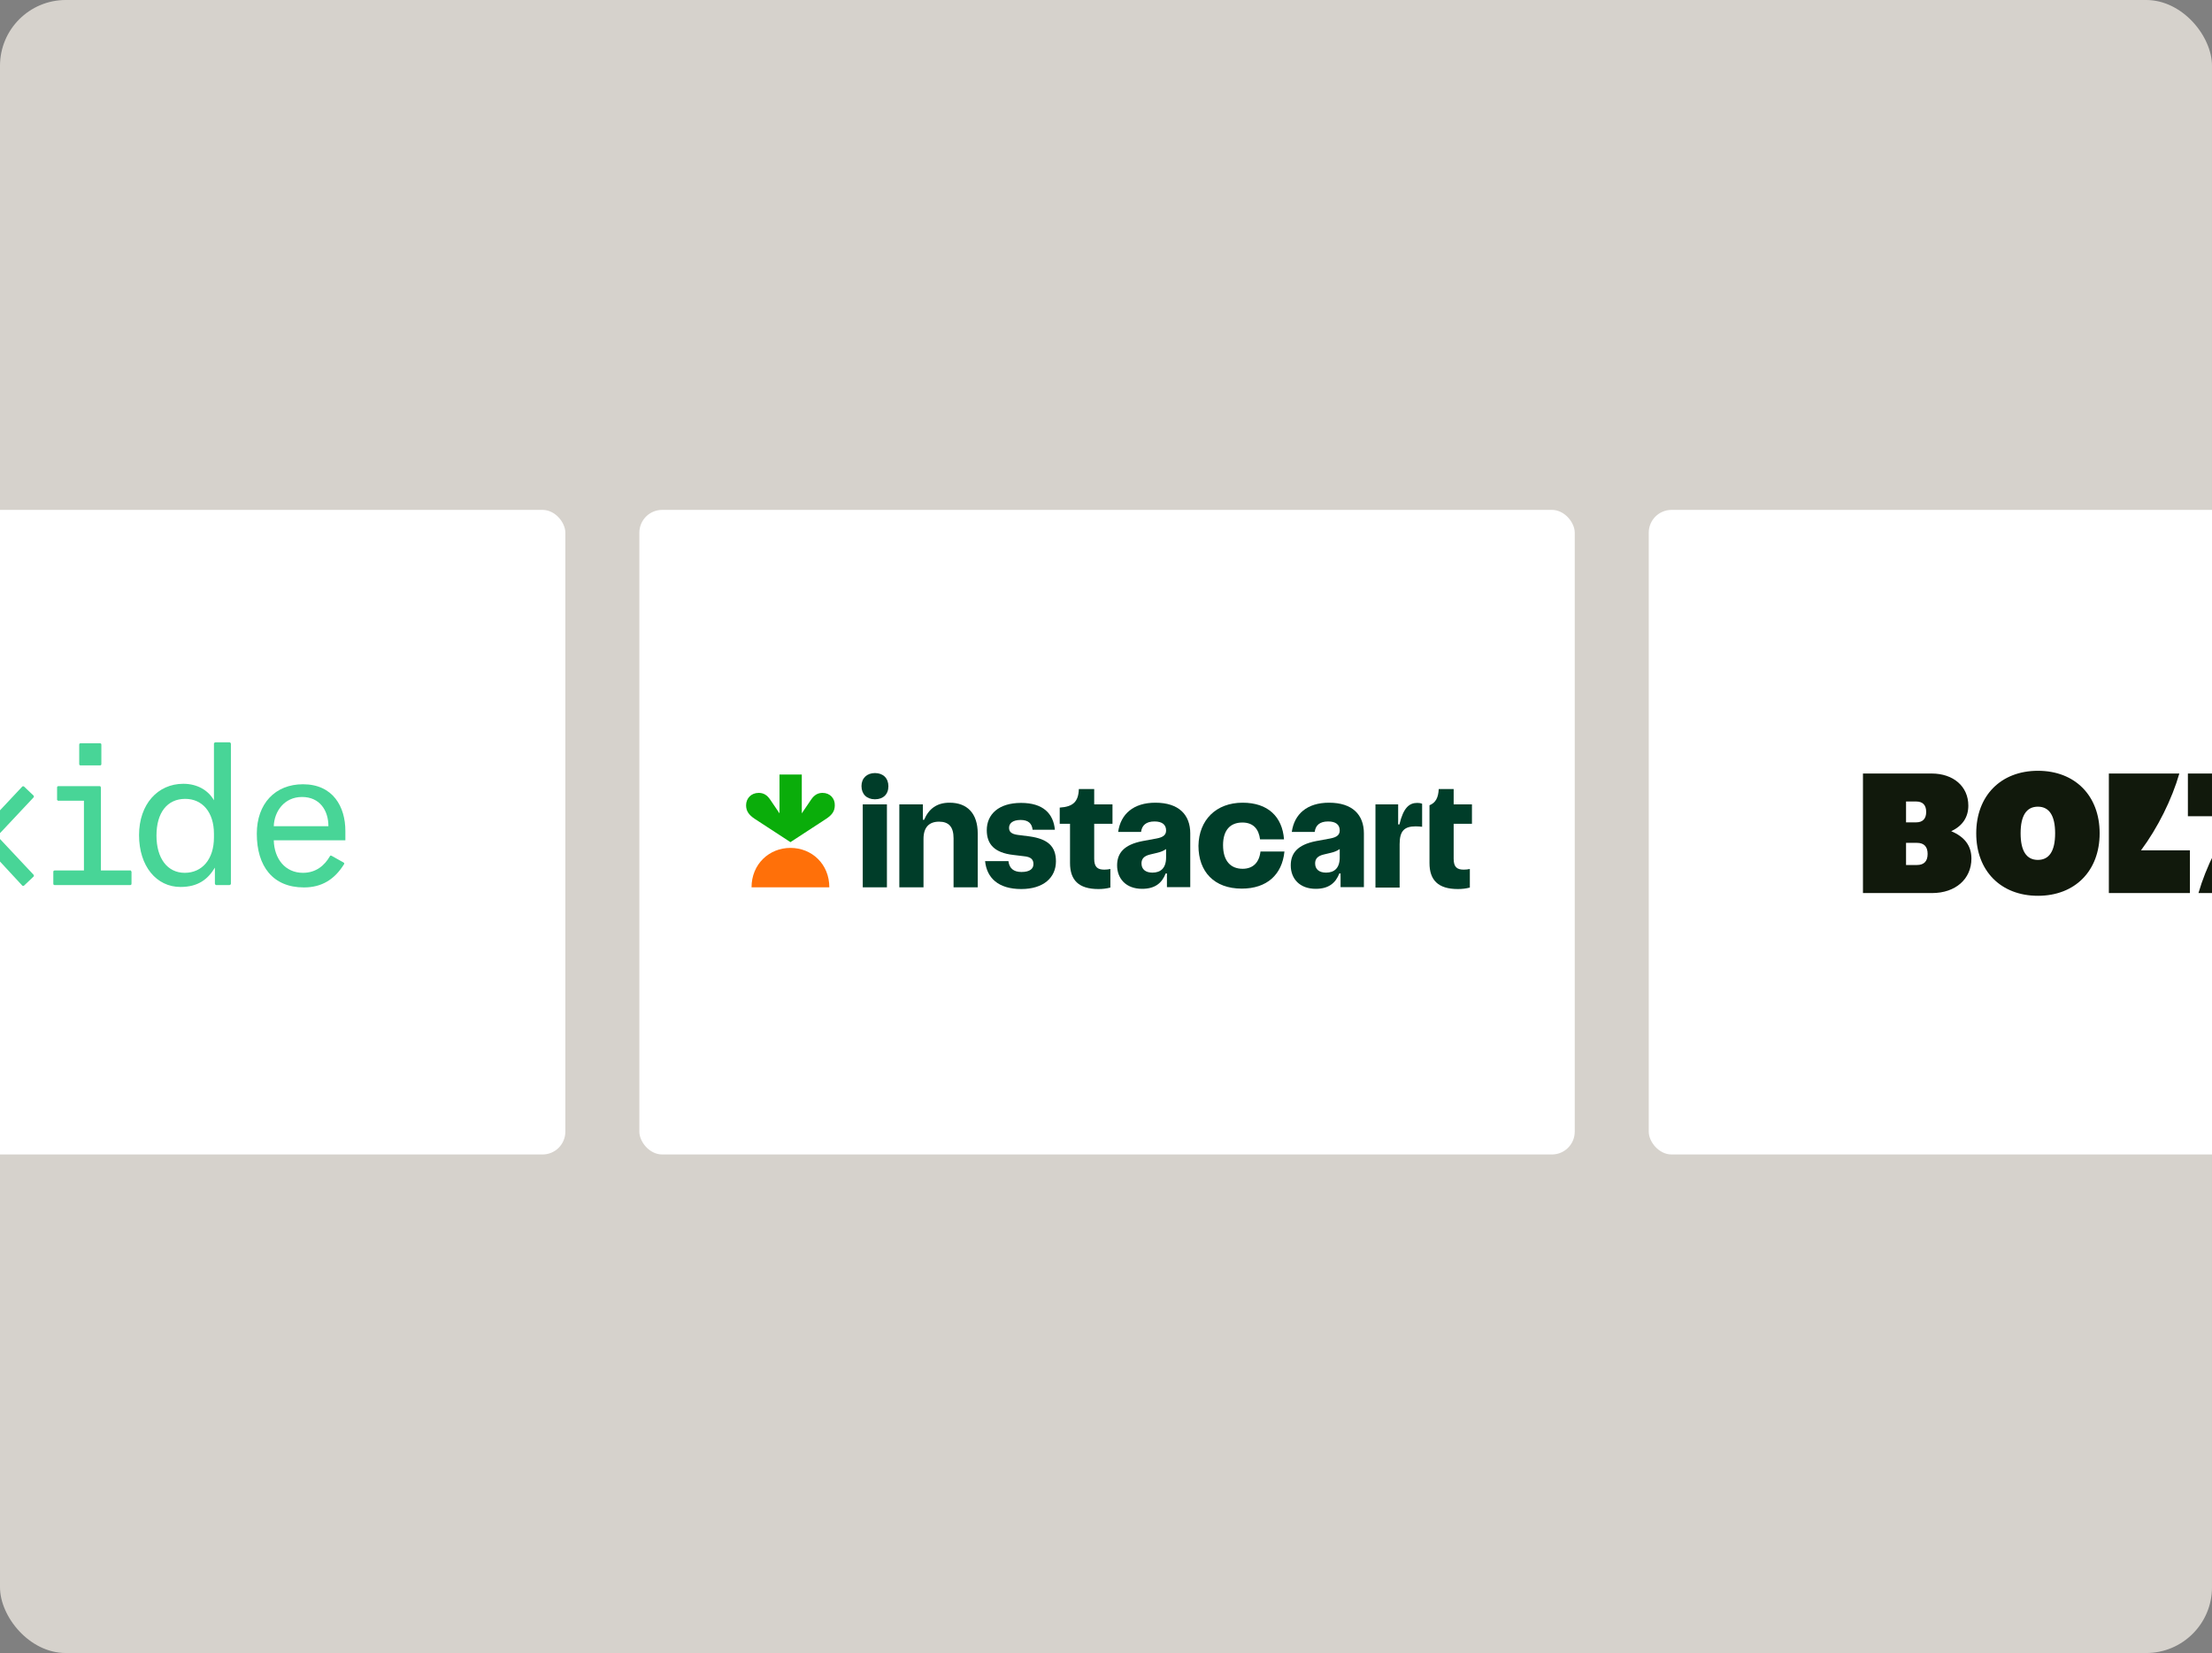 <svg width="269" height="201" viewBox="0 0 269 201" fill="none" xmlns="http://www.w3.org/2000/svg">
<rect x="0" y="0" width="269" height="201" fill="#808080" stroke="none"/>
<g clip-path="url(#clip0_18_3049)">
<rect width="269" height="201" rx="8" fill="#D6D2CC"/>
<rect x="-45" y="62" width="113.752" height="78.378" rx="2.774" fill="white"/>
<path d="M2.703 95.648C2.76 95.591 2.875 95.591 2.932 95.648L4.078 96.737C4.135 96.794 4.135 96.909 4.078 96.966L-0.333 101.663L4.078 106.361C4.135 106.418 4.135 106.532 4.078 106.59L2.932 107.678C2.875 107.735 2.76 107.735 2.703 107.678L-1.593 103.038L-5.89 107.621C-5.947 107.678 -6.062 107.678 -6.119 107.621L-7.265 106.532C-7.322 106.475 -7.322 106.361 -7.265 106.303L-2.854 101.606L-7.265 96.909C-7.322 96.851 -7.322 96.737 -7.265 96.68L-6.119 95.591C-6.062 95.534 -5.947 95.534 -5.89 95.591L-1.593 100.231L2.703 95.648Z" fill="#48D597"/>
<path d="M6.483 106.017C6.483 105.902 6.541 105.845 6.655 105.845H10.207V97.367H7.114H7.056C7.056 97.367 6.999 97.367 6.999 97.309C6.999 97.309 6.999 97.252 6.942 97.252C6.884 97.252 6.942 97.195 6.942 97.195V95.763C6.942 95.648 6.999 95.591 7.114 95.591H12.097H12.155C12.155 95.591 12.212 95.591 12.212 95.648C12.212 95.648 12.212 95.706 12.269 95.706C12.326 95.706 12.269 95.763 12.269 95.763V105.845H15.821H15.878C15.878 105.845 15.935 105.845 15.935 105.902C15.935 105.902 15.935 105.96 15.993 105.96V106.017V107.449C15.993 107.564 15.935 107.621 15.821 107.621H6.655C6.541 107.621 6.483 107.564 6.483 107.449V106.017ZM12.326 92.899C12.326 93.013 12.269 93.07 12.155 93.07H9.806C9.691 93.07 9.634 93.013 9.634 92.899V90.55C9.634 90.435 9.691 90.378 9.806 90.378H12.155C12.269 90.378 12.326 90.435 12.326 90.55V92.899Z" fill="#48D597"/>
<path d="M27.908 90.263C27.966 90.263 27.966 90.263 28.023 90.321C28.023 90.321 28.08 90.378 28.08 90.435V107.449C28.08 107.506 28.08 107.506 28.023 107.564C27.966 107.621 27.908 107.621 27.908 107.621H26.304C26.247 107.621 26.247 107.621 26.19 107.564C26.19 107.564 26.133 107.506 26.133 107.449V105.501C25.273 106.933 24.07 107.85 21.951 107.85C19.029 107.85 16.91 105.329 16.91 101.549C16.91 97.768 19.201 95.305 22.294 95.305C24.013 95.305 25.331 96.107 26.018 97.31V90.435C26.018 90.378 26.018 90.378 26.075 90.321C26.075 90.321 26.133 90.263 26.19 90.263H27.908ZM26.018 101.377C26.018 98.799 24.643 97.138 22.524 97.138C20.347 97.138 19.029 98.799 19.029 101.606C19.029 104.356 20.347 106.131 22.466 106.131C24.586 106.131 26.018 104.47 26.018 101.835V101.377Z" fill="#48D597"/>
<path d="M42 102.179H33.293C33.35 104.413 34.668 106.131 36.844 106.131C38.448 106.131 39.48 105.215 40.11 104.127C40.167 104.012 40.224 104.012 40.339 104.069L41.771 104.871C41.886 104.929 41.886 105.043 41.828 105.1C40.682 106.933 39.136 107.907 36.959 107.907C33.178 107.907 31.23 105.33 31.23 101.377C31.23 97.711 33.465 95.362 36.844 95.362C40.511 95.362 42 98.112 42 101.033V102.179ZM39.938 100.46C39.938 98.57 38.907 96.909 36.73 96.909C34.553 96.909 33.35 98.684 33.293 100.46H39.938Z" fill="#48D597"/>
<rect x="77.751" y="62" width="113.752" height="78.378" rx="2.774" fill="white"/>
<g clip-path="url(#clip1_18_3049)">
<g clip-path="url(#clip2_18_3049)">
<path d="M100.036 96.411C99.448 96.411 99.013 96.67 98.63 97.241L97.505 98.9V94.181H94.795V98.9L93.67 97.241C93.287 96.67 92.852 96.411 92.264 96.411C91.344 96.411 90.731 97.085 90.731 97.915C90.731 98.615 91.063 99.081 91.753 99.548L96.124 102.4L100.496 99.548C101.186 99.081 101.518 98.641 101.518 97.915C101.544 97.085 100.93 96.411 100.036 96.411Z" fill="#0AAD0A"/>
<path d="M96.124 103.1C98.732 103.1 100.854 105.07 100.854 107.896H91.395C91.395 105.07 93.542 103.1 96.124 103.1Z" fill="#FF7009"/>
<path d="M106.401 97.189C105.404 97.189 104.765 96.567 104.765 95.581C104.765 94.622 105.43 94 106.401 94C107.398 94 108.037 94.622 108.037 95.607C108.037 96.593 107.398 97.189 106.401 97.189ZM107.858 97.811V107.896H104.919V97.811H107.858Z" fill="#003D29"/>
<path d="M112.23 97.811V99.678H112.383C112.946 98.356 113.917 97.604 115.476 97.604C117.598 97.604 118.902 98.874 118.902 101.363V107.896H115.962V101.933C115.962 100.533 115.374 99.911 114.198 99.911C112.997 99.911 112.307 100.585 112.307 102.011V107.896H109.367V97.811H112.23Z" fill="#003D29"/>
<path d="M122.634 104.707C122.737 105.589 123.274 106.029 124.219 106.029C125.268 106.029 125.677 105.614 125.677 105.07C125.677 104.526 125.395 104.189 124.501 104.111L123.222 103.955C120.947 103.696 120.001 102.659 120.001 100.948C120.001 99.029 121.433 97.629 124.168 97.629C126.853 97.629 128.105 98.926 128.284 100.896H125.574C125.498 100.144 125.063 99.704 124.117 99.704C123.146 99.704 122.711 100.118 122.711 100.663C122.711 101.155 123.018 101.415 123.759 101.518L125.191 101.7C127.44 102.011 128.412 102.918 128.412 104.733C128.412 106.703 126.904 108.103 124.194 108.103C121.407 108.103 120.001 106.755 119.797 104.707H122.634Z" fill="#003D29"/>
<path d="M130.125 104.94V100.17H128.872V98.2C130.508 98.096 131.147 97.474 131.198 95.944H133.065V97.811H135.289V100.17H133.065V104.422C133.065 105.433 133.474 105.744 134.292 105.744C134.522 105.744 134.777 105.718 135.033 105.666V107.922C134.547 108.051 134.087 108.103 133.576 108.103C131.147 108.103 130.125 106.988 130.125 104.94Z" fill="#003D29"/>
<path d="M141.884 106.211H141.756C141.296 107.403 140.427 108.077 138.893 108.077C136.925 108.077 135.851 106.833 135.851 105.226C135.851 103.748 136.669 102.711 138.944 102.27L140.632 101.959C141.501 101.804 141.807 101.492 141.807 100.974C141.807 100.274 141.322 99.885 140.401 99.885C139.379 99.885 138.868 100.352 138.765 101.155H135.979C136.286 98.978 137.845 97.604 140.504 97.604C143.367 97.604 144.747 99.081 144.747 101.337V107.87H141.91V106.211H141.884ZM141.782 103.255C141.526 103.437 141.194 103.592 140.734 103.696L139.865 103.903C139.098 104.085 138.816 104.448 138.816 104.992C138.816 105.692 139.302 106.107 140.146 106.107C141.143 106.107 141.807 105.563 141.807 104.266V103.255H141.782Z" fill="#003D29"/>
<path d="M151.113 97.604C154.206 97.604 155.944 99.315 156.149 102.063H153.234C153.081 100.818 152.416 100.015 151.087 100.015C149.579 100.015 148.735 100.974 148.735 102.763C148.735 104.681 149.655 105.64 151.113 105.64C152.365 105.64 153.132 104.889 153.285 103.541H156.2C155.919 106.366 154.052 108.052 151.01 108.052C147.661 108.052 145.744 106.003 145.744 102.841C145.795 99.704 147.892 97.604 151.113 97.604Z" fill="#003D29"/>
<path d="M163 106.211H162.872C162.412 107.403 161.543 108.077 160.009 108.077C158.04 108.077 156.967 106.833 156.967 105.226C156.967 103.748 157.785 102.711 160.06 102.27L161.747 101.959C162.616 101.804 162.923 101.492 162.923 100.974C162.923 100.274 162.437 99.885 161.517 99.885C160.495 99.885 159.983 100.352 159.881 101.155H157.095C157.401 98.978 158.961 97.604 161.619 97.604C164.483 97.604 165.863 99.081 165.863 101.337V107.87H163.025V106.211H163ZM162.898 103.255C162.642 103.437 162.31 103.592 161.85 103.696L160.98 103.903C160.213 104.085 159.932 104.448 159.932 104.992C159.932 105.692 160.418 106.107 161.262 106.107C162.259 106.107 162.923 105.563 162.923 104.266V103.255H162.898Z" fill="#003D29"/>
<path d="M170.03 97.811V100.248H170.183C170.669 98.2 171.385 97.629 172.356 97.629C172.561 97.629 172.765 97.655 172.944 97.733V100.533C172.714 100.507 172.459 100.481 172.152 100.481C170.771 100.481 170.209 101.052 170.209 102.633V107.922H167.269V97.811H170.03Z" fill="#003D29"/>
<path d="M173.839 97.915C174.606 97.604 174.913 96.981 174.964 95.944H176.779V97.811H179.003V100.17H176.779V104.422C176.779 105.433 177.188 105.744 178.006 105.744C178.236 105.744 178.491 105.718 178.747 105.666V107.922C178.261 108.051 177.801 108.103 177.29 108.103C174.887 108.103 173.839 107.014 173.839 104.94V97.915Z" fill="#003D29"/>
</g>
</g>
<rect x="200.503" y="62" width="113.752" height="78.378" rx="2.774" fill="white"/>
<path d="M266.068 99.251H272.016C269.978 101.989 268.255 105.461 267.354 108.592H275.925V99.251H279.756V94.056H266.068V99.251ZM256.457 108.592H266.313V103.397H260.366C262.404 100.659 264.127 97.187 265.028 94.056H256.457V108.592ZM245.725 101.324C245.725 99.181 246.434 98.088 247.824 98.088C249.215 98.088 249.923 99.19 249.923 101.324C249.923 103.467 249.215 104.56 247.824 104.56C246.434 104.56 245.725 103.467 245.725 101.324ZM231.793 99.995V97.458H233.017C233.831 97.458 234.242 97.895 234.242 98.726C234.242 99.557 233.822 99.995 233.017 99.995H231.793ZM231.793 105.19V102.487H233.105C233.98 102.487 234.417 102.942 234.417 103.834C234.417 104.726 233.98 105.181 233.105 105.181H231.793V105.19ZM226.554 108.592H234.959C237.81 108.592 239.743 106.886 239.743 104.394C239.743 102.837 238.912 101.752 237.286 101.07C238.702 100.406 239.367 99.33 239.367 97.957C239.367 95.63 237.557 94.056 234.898 94.056H226.554V108.592ZM247.833 108.924C252.346 108.924 255.337 105.889 255.337 101.324C255.337 96.758 252.346 93.724 247.833 93.724C243.32 93.724 240.329 96.758 240.329 101.324C240.32 105.889 243.32 108.924 247.833 108.924Z" fill="#11190C"/>
</g>
<defs>
<clipPath id="clip0_18_3049">
<rect width="269" height="201" rx="8" fill="white"/>
</clipPath>
<clipPath id="clip1_18_3049">
<rect width="88.292" height="36.103" fill="white" transform="translate(90.707 83)"/>
</clipPath>
<clipPath id="clip2_18_3049">
<rect width="88.247" height="14.103" fill="white" transform="translate(90.731 94)"/>
</clipPath>
</defs>
</svg>
